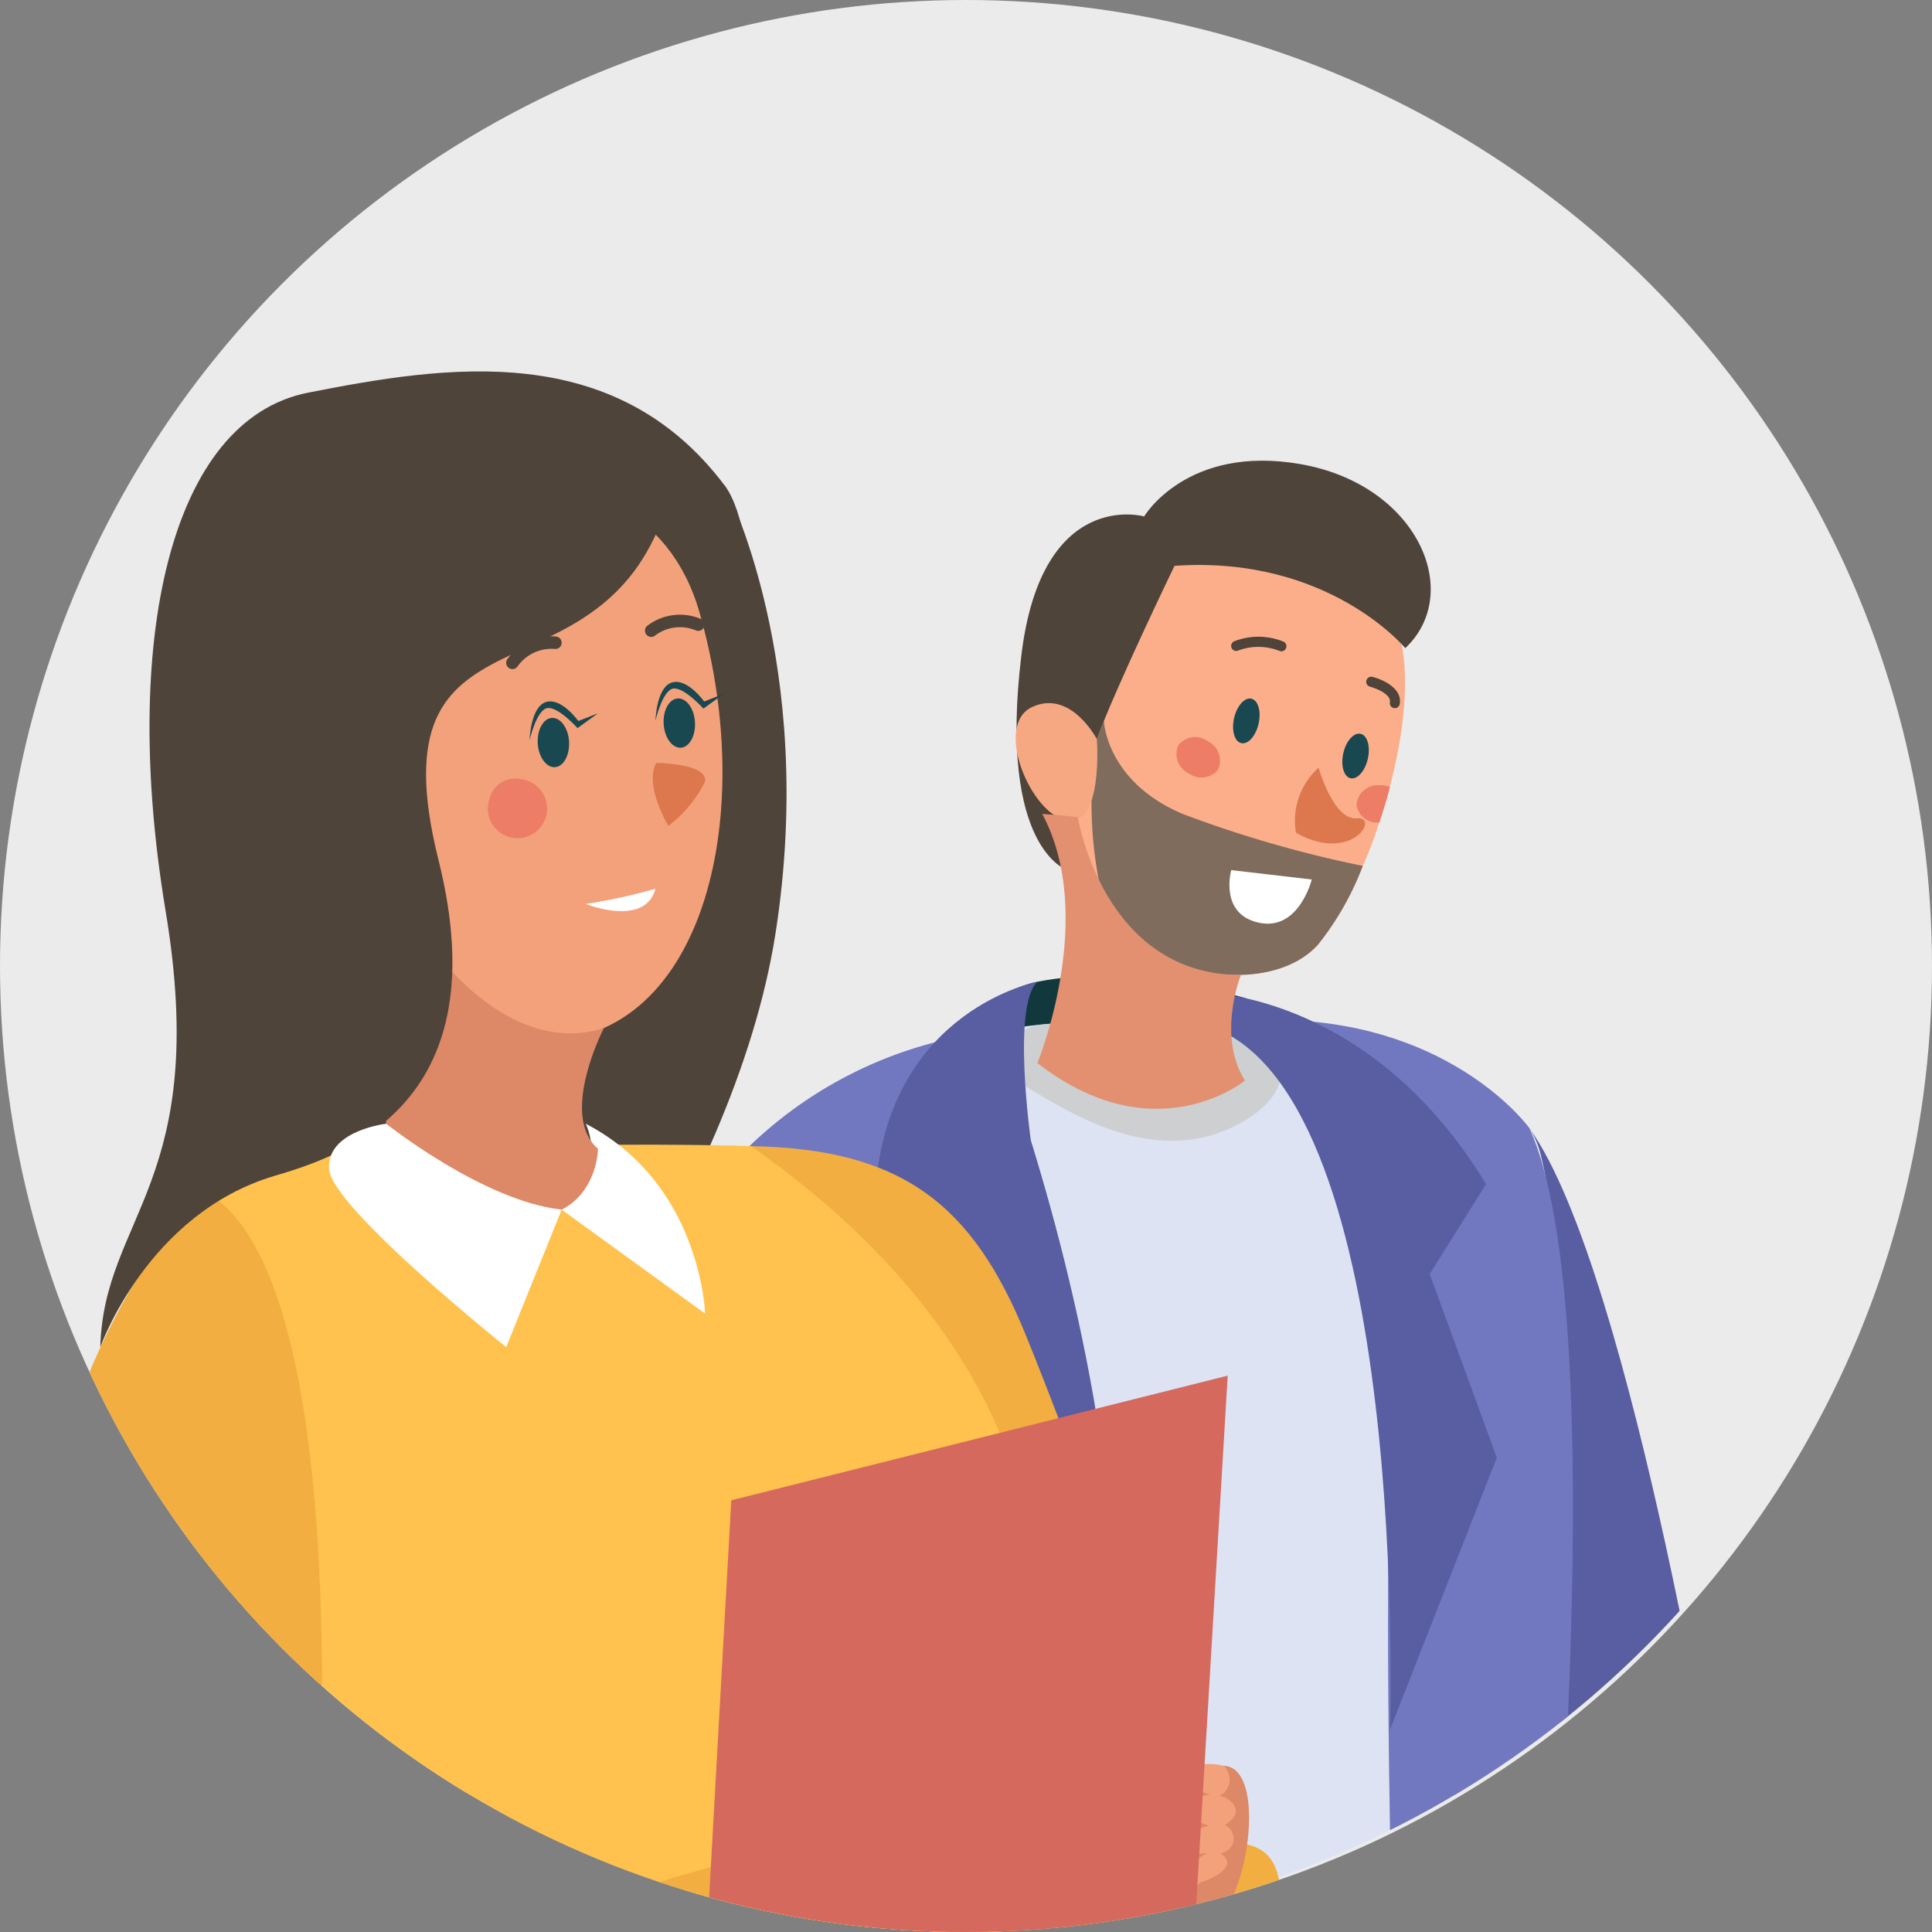 <svg xmlns="http://www.w3.org/2000/svg" xmlns:xlink="http://www.w3.org/1999/xlink" width="96" height="96" viewBox="0 0 96 96"><rect x="0" y="0" width="96" height="96" fill="#808080" stroke="none"/><defs><style>.a{fill:#ebebeb;}.b,.t{fill:#fff;}.b{stroke:#707070;}.c{clip-path:url(#a);}.d{clip-path:url(#b);}.e{clip-path:url(#c);}.f{fill:#11393d;}.g{fill:#585ea1;}.h{fill:#dde3f2;}.i{fill:#f3a17a;}.j{fill:#d86;}.k{fill:#cdcfd0;}.l{fill:#7178bf;}.m{fill:#fcae8a;}.n{fill:#4f443a;}.o{fill:#1a4850;}.p{fill:#716558;opacity:0.9;}.q{fill:#dd774e;}.r{fill:#ed7d66;}.s{fill:#f6a882;}.u{fill:#e29070;}.v{fill:#fed052;}.w{fill:#f2ae40;}.x{fill:#ffc24e;}.y{fill:#d14e4e;}.z{fill:#d5695d;}</style><clipPath id="a"><circle class="a" cx="48" cy="48" r="48" transform="translate(327 6572.069)"/></clipPath><clipPath id="b"><circle class="b" cx="48.5" cy="48.5" r="48.5" transform="translate(-0.077 -0.077)"/></clipPath><clipPath id="c"><rect class="b" width="111.912" height="80.204" transform="translate(0 0)"/></clipPath></defs><g class="c" transform="translate(-327 -6572.069)"><circle class="a" cx="48" cy="48" r="48" transform="translate(327 6572.069)"/><g class="d" transform="translate(326.077 6571.146)"><g transform="translate(8.475 18.189)"><g class="e" transform="translate(0 0)"><path class="f" d="M236.714,83.588s-5.835-1.757-10.38-.827-3.194,6.654-3.194,6.654l10.152-.341,5.132.341Z" transform="translate(-182.337 -51.244)"/><path class="g" d="M247.913,89.076c5.18,7.2,9.724,36.3,9.724,36.3l16.053-13.32,3.78,2.188s-12.734,20.024-19.833,23.744-13.631-14.161-13.631-14.161Z" transform="translate(-179.476 -50.291)"/><path class="h" d="M254.26,110.607c0,.575-.009,1.159-.009,1.752-.016,1.528-.034,3.091-.067,4.662,0,.584-.018,1.177-.035,1.761-.025,1.7-.067,3.408-.118,5.1-.018.6-.035,1.2-.051,1.794-.043,1.572-.094,3.134-.155,4.646-.016.6-.042,1.2-.059,1.786-.068,1.683-.136,3.305-.2,4.843-.025.609-.051,1.21-.084,1.794-.051,1.305-.111,2.541-.162,3.684-.034.635-.06,1.244-.093,1.82-.06,1.254-.119,2.362-.162,3.28-.043.79-.085,1.442-.11,1.948-.043.8-.069,1.228-.069,1.228s-4.643,5.031-14.875,6.663c-18,2.877-24.152-3.64-24.152-3.64s-.093-.962-.239-2.645c-.059-.559-.11-1.193-.178-1.906-.111-1.279-.248-2.782-.4-4.457-.051-.584-.1-1.193-.153-1.82-.136-1.46-.273-3.03-.409-4.671-.051-.584-.1-1.185-.153-1.786-.136-1.6-.273-3.253-.417-4.936-.051-.593-.094-1.185-.145-1.786-.111-1.374-.222-2.774-.341-4.165-.042-.592-.085-1.185-.136-1.777-.988-12.648-1.772-24.994-1.312-27.252.8-3.915,6.092-8.9,13.631-11.024a27.622,27.622,0,0,1,6.159-1c2.94-.137,5.708-.164,8.247-.026,6.509.343,11.552,1.726,14.246,4.92a3.926,3.926,0,0,1,.3.351,4.378,4.378,0,0,1,.6,1.486,19.383,19.383,0,0,1,.418,2.267c.077.532.136,1.108.2,1.725.128,1.246.221,2.663.29,4.2.026.559.051,1.143.069,1.734.042,1.244.076,2.549.093,3.915.009.575.017,1.151.025,1.742C254.26,108.049,254.26,109.319,254.26,110.607Z" transform="translate(-184.119 -50.969)"/><g transform="translate(94.212 52.745)"><path class="i" d="M273.379,103.118a30.21,30.21,0,0,1-2.076,3.805c-.851,1.154-2.382,4.647.546,6.209s8.93-2.6,8.93-2.6a4.379,4.379,0,0,0,1.288-4.156c.937-.845.356-2.893.356-2.893l1.011-1.937c-2.168-1.08-1.978,1.215-4.447,3.262a15.053,15.053,0,0,1-3.034,1.176l0,0a16.258,16.258,0,0,1-2.032.662.028.028,0,0,0,0-.008,20.143,20.143,0,0,0,.134-3.012C273.955,102.621,273.379,103.118,273.379,103.118Z" transform="translate(-270.136 -101.27)"/><path class="j" d="M280.092,108.912s.176-1.658-.342-1.713a1.594,1.594,0,0,0-.871.8,3.212,3.212,0,0,1-1.255,2.363c-1.228.908-.567-4.924-.567-4.924.526,1.291,2.562-.049,2.815-1.054s.674-1.385,1.072-1.548.561.421.561.421a.908.908,0,0,0-.624.135,4.6,4.6,0,0,0-1.32,1.884c-.042.53.158-.515.633-.3a1.172,1.172,0,0,1,.608.7s-.478-.392-.779.016a3.3,3.3,0,0,0-.41,1.217S281.079,106.628,280.092,108.912Z" transform="translate(-269.219 -101.047)"/><path class="j" d="M273.465,106.047a1.644,1.644,0,0,1,.463,2.3c-.928,1.347-.02,2.1-.02,2.1s2.476-2.852,1.591-5.067l0,0A16.261,16.261,0,0,1,273.465,106.047Z" transform="translate(-269.683 -100.674)"/></g><path class="k" d="M226.189,84.633s-3.8,1.155-1.359,2.586,6.7,4.493,10.958,2.533S240.019,83.335,226.189,84.633Z" transform="translate(-182.193 -50.968)"/><path class="l" d="M236.822,84.389s5.691.832,5.142,21.752,1.457,58.223,1.457,58.223l7.171-6.266-.794-24.128s3.368-34.951-.91-44.22C248.889,89.751,245.22,84.645,236.822,84.389Z" transform="translate(-180.452 -50.969)"/><path class="g" d="M233.554,83.227s7.987.179,13.631,9.48l-2.8,4.472,3.334,9.123-5.309,13.517s1.05-31.309-8.855-34.916Z" transform="translate(-180.896 -51.137)"/><g transform="translate(42.916 5.625)"><path class="m" d="M243.387,75.848c-.153.6-.324,1.185-.528,1.769a20.282,20.282,0,0,1-.818,2.164,14.536,14.536,0,0,1-2.215,3.9c-1.994,2.25-7,2.043-10.326-.91-2.2-1.958-3.646-5.1-3.016-9.53,1.585-11.127,8.571-11.952,15.982-7.058C244.6,67.588,244.444,71.812,243.387,75.848Z" transform="translate(-224.793 -59.644)"/><path class="n" d="M244.331,69.425s-3.819-4.623-11.466-4.09c0,0-2.858,5.9-3.861,8.61,0,0-2.906.386-1.465,6.509,0,0-3.449-1.036-2.284-10.674,1.009-8.355,6.1-6.9,6.1-6.9s2.123-3.584,7.765-2.6C244.945,61.295,247.254,66.673,244.331,69.425Z" transform="translate(-224.972 -60.11)"/><path class="o" d="M234.538,71.406c-.139.609.02,1.167.357,1.244s.721-.354.86-.963-.02-1.167-.357-1.246S234.677,70.8,234.538,71.406Z" transform="translate(-223.685 -58.615)"/><path class="o" d="M239.316,72.928c-.139.61.02,1.168.357,1.246s.721-.354.86-.963-.02-1.168-.357-1.244S239.455,72.319,239.316,72.928Z" transform="translate(-223.035 -58.395)"/><path class="p" d="M241.771,78.611a14.533,14.533,0,0,1-2.215,3.9c-1.994,2.25-7,2.043-10.326-.91a20.222,20.222,0,0,1-.682-9.29l.358-.91s.1,3.022,3.936,4.636A58.36,58.36,0,0,0,241.771,78.611Z" transform="translate(-224.523 -58.476)"/><path class="q" d="M238.371,73.436s.738,2.628,1.9,2.515-.237,2.283-3.025.717A3.539,3.539,0,0,1,238.371,73.436Z" transform="translate(-223.318 -58.181)"/><path class="r" d="M232.1,72.522a1.07,1.07,0,0,0,.528,1.391,1.054,1.054,0,0,0,1.463-.212,1.071,1.071,0,0,0-.528-1.392A1.054,1.054,0,0,0,232.1,72.522Z" transform="translate(-224.024 -58.372)"/><path class="r" d="M239.889,75.179a1.033,1.033,0,0,0,1.133.869c.193-.579.37-1.17.526-1.766a1.394,1.394,0,0,0-.551-.087A1.059,1.059,0,0,0,239.889,75.179Z" transform="translate(-222.951 -58.071)"/><g transform="translate(10.708 8.736)"><path class="n" d="M234.593,68.452a.245.245,0,0,1-.164-.134.251.251,0,0,1,.115-.335,3.314,3.314,0,0,1,2.452.01.253.253,0,0,1,.135.329.248.248,0,0,1-.325.137,2.856,2.856,0,0,0-2.045-.024A.249.249,0,0,1,234.593,68.452Z" transform="translate(-234.404 -67.741)"/></g><g transform="translate(17.418 10.735)"><path class="n" d="M241.674,71.043a.25.25,0,0,1-.186-.285c.068-.408-.71-.7-.988-.774a.252.252,0,0,1-.181-.306.249.249,0,0,1,.3-.183h0c.565.143,1.486.588,1.36,1.345a.251.251,0,0,1-.288.207Z" transform="translate(-240.311 -69.488)"/></g><path class="s" d="M229.01,72.421s-1.295-2.495-3.222-1.591-.044,5.373,1.756,5.637S229.01,72.421,229.01,72.421Z" transform="translate(-224.977 -58.586)"/><path class="t" d="M238.419,78.348l-4-.467s-.619,2.184,1.373,2.614S238.419,78.348,238.419,78.348Z" transform="translate(-223.707 -57.537)"/></g><path class="u" d="M236.04,83.446s-1.209,3,.2,5.245c0,0-4.467,3.674-10.31-.87,0,0,2.986-7.26.24-12.378,0,0,.684.035,1.765.156C227.934,75.6,229.195,83.446,236.04,83.446Z" transform="translate(-181.933 -52.264)"/><path class="l" d="M225.721,84.886s6.709,16.882,6.111,33.625-4.326,45.782-4.326,45.782l-15.192-3.281-.87-32.642V93A20.782,20.782,0,0,1,225.721,84.886Z" transform="translate(-183.901 -50.897)"/><path class="g" d="M226.889,82.727s-7.242,1.36-8.022,10.053l5.254,4.329-1.243,7.656,7.83,16.72s1.719-11.939-4.143-30.852C226.565,90.632,225.608,83.9,226.889,82.727Z" transform="translate(-182.893 -51.21)"/><path class="v" d="M0,0,22.921.046l.062,37.08L.062,37.08Z" transform="translate(22.182 96.484) rotate(-118)"/><path class="g" d="M209.359,91.508s5.084,9.047,4.582,14.988c-.237,2.8-7.045,22.928-7.045,22.928s5.661,27.384,3.718,33.924c0,0-2.772.9-3.718,0,0,0-11.534-18.858-10.568-36.489C197.7,113.053,205.336,95.32,209.359,91.508Z" transform="translate(-181.403 -49.938)"/></g></g></g><g transform="translate(327 6590.524)"><path class="n" d="M157.2,77.791S161.8,86.569,159.712,100s-13.387,27.209-13.387,27.209-9.317-1.437-13.235-7.38,1.546-20.1-.957-28.27S157.2,77.791,157.2,77.791Z" transform="translate(-121.173 -72.102)"/><path class="w" d="M151.3,101.815c7.553.128,11.011,2.946,13.634,9.346,1.9,4.632,9.694,25.383,9.694,25.383s2.242-.59,2.817,1.375c1.984,6.784,2.326,15.618-10.9,12.469C154.162,147.44,151.3,101.815,151.3,101.815Z" transform="translate(-113.979 -63.319)"/><path class="j" d="M169.1,124.363c2.362.147.967,8.129-1.082,7.874S167.049,124.235,169.1,124.363Z" transform="translate(-108.269 -55.077)"/><path class="x" d="M159.545,101.841s-4.15-.165-12.169,0c-7.038.146-12.742-1.342-16.738,3.694-6,7.563,3.761,21.5,8.894,28.725,1.915,2.693,5.954,10.163,6.769,17.329,0,0,13.556,3.938,25.247-1.174l.874-16.631S180.356,116.469,159.545,101.841Z" transform="translate(-122.223 -63.345)"/><path class="t" d="M144.408,105.268l7.127,5.166s-.191-6.448-5.929-9.433A3.512,3.512,0,0,1,144.408,105.268Z" transform="translate(-116.499 -63.617)"/><path class="w" d="M133.926,103.374c8.9,4.274,5.353,40.566,5.353,40.566s16.431-6.586,26.417-8.379c0,0,2.793,2.466,1.535,5.544,0,0-21.527,20.609-34.907,16.768s-7.169-34.834-5.121-42.017A35.976,35.976,0,0,1,133.926,103.374Z" transform="translate(-123.971 -62.75)"/><path class="i" d="M167.805,127.005l.923.359a8.792,8.792,0,0,0-1.779.758c-.171.225-.882.961-.882.961a.56.56,0,0,0,.9.179,3.37,3.37,0,0,1,1.674-.531s-.934.55-1.019.908a12.115,12.115,0,0,1-.442,1.211s.259.433.658-.09a.438.438,0,0,1,.13-.119c.139-.229.31-.463.434-.485.232-.046,1.066-.4,1.222-.807s-.315-.6-.315-.6a.826.826,0,0,0,.668-.6.785.785,0,0,0-.437-.821s.681-.354.526-.836-.782-.613-.782-.613a.9.9,0,0,0,.5-.735,1.172,1.172,0,0,0-.27-.748,2.9,2.9,0,0,0-1.005-.082,10.4,10.4,0,0,0-2.376,1.308s.258.885.8.447a1.73,1.73,0,0,1,1.85-.247l-1.445.283-1.544.968s.373.765.747.578S167.805,127.005,167.805,127.005Z" transform="translate(-108.681 -55.103)"/><g transform="translate(4.983 0)"><path class="i" d="M137.565,78.67s14.961-5.01,17.974,5.524-.031,21.541-8.086,21.274C137.523,105.139,125.942,84.6,137.565,78.67Z" transform="translate(-125.764 -72.216)"/><path class="o" d="M143.54,87.508c.044.676.427,1.2.855,1.173s.74-.6.7-1.274-.426-1.2-.855-1.173S143.5,86.832,143.54,87.508Z" transform="translate(-121.802 -69.016)"/><path class="r" d="M141.781,89.454a1.472,1.472,0,1,0,1.549-.991A1.317,1.317,0,0,0,141.781,89.454Z" transform="translate(-122.445 -68.204)"/><path class="o" d="M143.241,87.554s.358-1.555.91-1.592,1.473,1,1.473,1l1.012-.737-.975.382s-.841-1.184-1.609-.942S143.241,87.554,143.241,87.554Z" transform="translate(-121.909 -69.236)"/><path class="o" d="M148.121,86.8c.044.676.426,1.2.855,1.173s.74-.6.7-1.274-.426-1.2-.855-1.173S148.077,86.122,148.121,86.8Z" transform="translate(-120.127 -69.275)"/><path class="o" d="M147.822,86.844s.358-1.555.909-1.592,1.473,1,1.473,1l1.012-.737-.975.382s-.841-1.184-1.609-.942S147.822,86.844,147.822,86.844Z" transform="translate(-120.235 -69.495)"/><g transform="translate(20.169 13.164)"><path class="n" d="M142.719,84.892a.31.31,0,0,0,.243-.143,2.071,2.071,0,0,1,1.841-.858.31.31,0,1,0,.066-.617,2.669,2.669,0,0,0-2.429,1.14.31.31,0,0,0,.094.429A.305.305,0,0,0,142.719,84.892Z" transform="translate(-142.39 -83.265)"/></g><g transform="translate(27.064 12.086)"><path class="n" d="M147.768,83.581a.3.3,0,0,0,.18-.071,2.046,2.046,0,0,1,2.014-.255.31.31,0,1,0,.25-.568,2.671,2.671,0,0,0-2.661.345.311.311,0,0,0,.217.549Z" transform="translate(-147.439 -82.475)"/></g><path class="q" d="M147.893,87.871s2.672.023,2.412.963A6.278,6.278,0,0,1,148.5,91S147.294,89.041,147.893,87.871Z" transform="translate(-120.27 -68.417)"/><path class="y" d="M144.048,82.594A17.053,17.053,0,0,0,140.8,92.622s-2.51-3.077-3.822-.4,3.945,6.578,3.945,6.578-.068,6.79-2.4,6.882-8.432-12.931-7.064-17.356S137.029,79.5,144.048,82.594Z" transform="translate(-126.289 -70.726)"/><path class="j" d="M138.917,92.45c1.147,3.092,5.548,8.447,10.209,6.917,0,0-2.241,4.321-.3,6,0,0,0,6.657-10.255,1.558l-1.315-13.9A1.014,1.014,0,0,0,138.917,92.45Z" transform="translate(-124.098 -66.743)"/><path class="t" d="M148.749,92.45a28.537,28.537,0,0,1-3.464.755S148.224,94.384,148.749,92.45Z" transform="translate(-121.162 -66.743)"/><path class="n" d="M158.66,79.314c-5.476-7.3-13.862-5.983-20.714-4.633s-9.313,12.331-7.079,25.761-3.078,15.166-3.246,21.665c0,0,2.341-6.665,8.708-8.524,3.653-1.068,11.076-3.755,8.1-15.666-3.37-13.49,7.9-7.3,11.276-17.416l4.408,10.481S160.506,81.776,158.66,79.314Z" transform="translate(-127.62 -73.625)"/></g><path class="t" d="M138.786,101s4.811,3.839,8.718,4.267l-2.756,6.831s-8.652-6.914-8.8-8.834S138.786,101,138.786,101Z" transform="translate(-119.595 -63.617)"/><path class="i" d="M154.463,128.449s1.962-2.808,3.157-2.978a6.02,6.02,0,0,0,1.536-.341v1.661s3.642-1.072,3.784,0-.711,1.326-.625,2.436a3.83,3.83,0,0,1-1.83,3.328c-1.072.427-4.264,0-4.264,0Z" transform="translate(-112.824 -54.797)"/></g><path class="z" d="M0,7.9,24.175,0l.37,35.628L.479,41.882Z" transform="translate(363.888 6638.738) rotate(4)"/></g></svg>